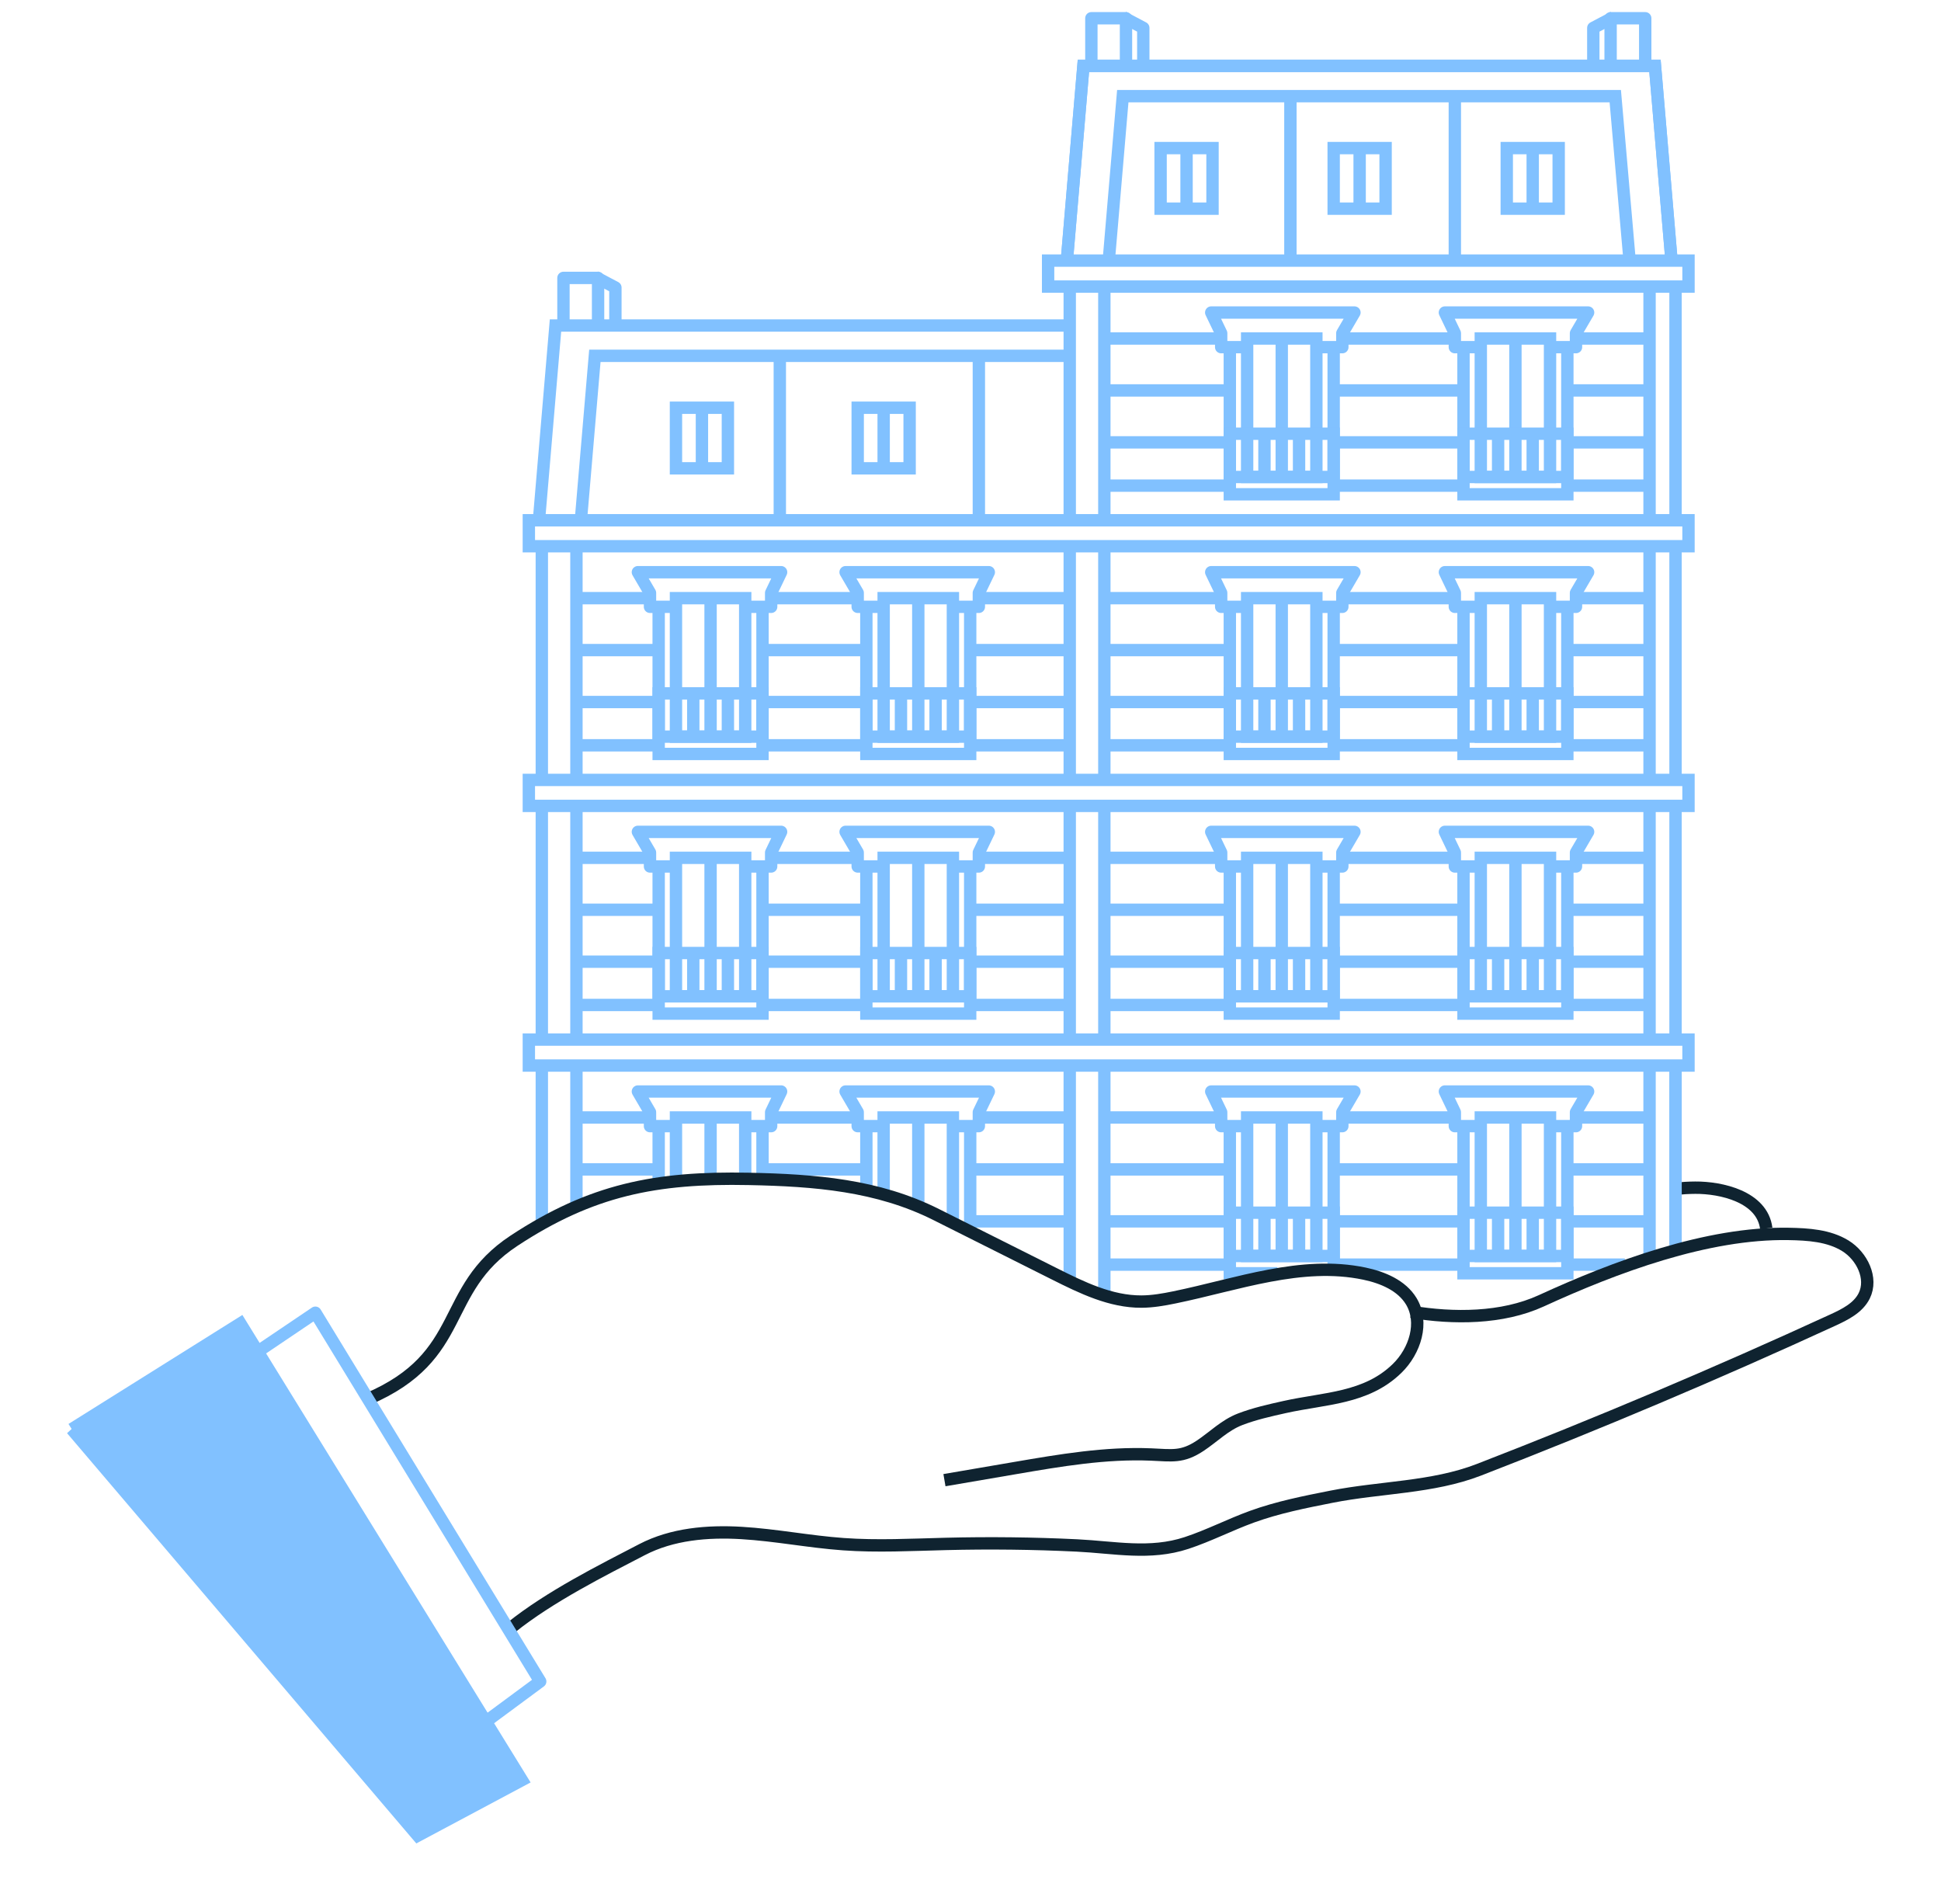 <?xml version="1.0" encoding="UTF-8" standalone="no"?><!DOCTYPE svg PUBLIC "-//W3C//DTD SVG 1.1//EN" "http://www.w3.org/Graphics/SVG/1.1/DTD/svg11.dtd"><svg width="100%" height="100%" viewBox="0 0 157 154" version="1.1" xmlns="http://www.w3.org/2000/svg" xmlns:xlink="http://www.w3.org/1999/xlink" xml:space="preserve" xmlns:serif="http://www.serif.com/" style="fill-rule:evenodd;clip-rule:evenodd;stroke-miterlimit:10;"><g><g id="icones"><path d="M142.865,99.347c-0.328,-2.585 -3.683,-3.308 -5.743,-3.293c-0.526,0.003 -1.044,0.033 -1.559,0.086" style="fill:none;stroke:#0f2330;stroke-width:1px;"/><rect x="42.776" y="63.076" width="93.8" height="2.1" style="fill:none;stroke:#81c1ff;stroke-width:1px;"/><rect x="42.776" y="42.076" width="93.8" height="2.1" style="fill:none;stroke:#81c1ff;stroke-width:1px;"/><rect x="69.376" y="32.976" width="4.2" height="4.9" style="fill:none;stroke:#81c1ff;stroke-width:1px;"/><path d="M71.476,33.326l0,4.2" style="fill:none;stroke:#81c1ff;stroke-width:1px;"/><path d="M63.076,29.126l0,12.6" style="fill:none;stroke:#81c1ff;stroke-width:1px;"/><path d="M79.176,29.126l0,12.6" style="fill:none;stroke:#81c1ff;stroke-width:1px;"/><path d="M45.576,26.326l0,-3.85l2.8,0l0,3.85" style="fill:none;stroke:#81c1ff;stroke-width:1px;stroke-linejoin:round;"/><path d="M48.149,22.397l1.628,0.859l0,3.07" style="fill:none;stroke:#81c1ff;stroke-width:1px;stroke-linejoin:round;"/><rect x="54.676" y="32.976" width="4.2" height="4.9" style="fill:none;stroke:#81c1ff;stroke-width:1px;"/><path d="M56.777,33.326l0,4.2" style="fill:none;stroke:#81c1ff;stroke-width:1px;"/><path d="M78.826,56.776l7.7,0" style="fill:none;stroke:#81c1ff;stroke-width:1px;"/><path d="M62.027,56.776l8.399,0" style="fill:none;stroke:#81c1ff;stroke-width:1px;"/><path d="M46.626,56.776l7,0" style="fill:none;stroke:#81c1ff;stroke-width:1px;"/><path d="M79.527,48.376l7,0" style="fill:none;stroke:#81c1ff;stroke-width:1px;"/><path d="M62.726,48.376l6.301,0" style="fill:none;stroke:#81c1ff;stroke-width:1px;"/><path d="M46.626,48.376l5.6,0" style="fill:none;stroke:#81c1ff;stroke-width:1px;"/><path d="M78.826,52.576l7.7,0" style="fill:none;stroke:#81c1ff;stroke-width:1px;"/><path d="M62.027,52.576l8.399,0" style="fill:none;stroke:#81c1ff;stroke-width:1px;"/><path d="M46.626,52.576l7,0" style="fill:none;stroke:#81c1ff;stroke-width:1px;"/><path d="M78.826,60.276l7.7,0" style="fill:none;stroke:#81c1ff;stroke-width:1px;"/><path d="M62.027,60.276l8.399,0" style="fill:none;stroke:#81c1ff;stroke-width:1px;"/><path d="M46.626,60.276l7,0" style="fill:none;stroke:#81c1ff;stroke-width:1px;"/><path d="M53.277,49.426l0,11.55l8.399,0l0,-11.55" style="fill:none;stroke:#81c1ff;stroke-width:1px;"/><rect x="54.676" y="48.376" width="5.601" height="11.2" style="fill:none;stroke:#81c1ff;stroke-width:1px;"/><path d="M54.326,49.076l-1.75,0l0,-1.125l-0.979,-1.675l11.583,0l-0.804,1.675l0,1.125l-2.45,0" style="fill:none;stroke:#81c1ff;stroke-width:1px;stroke-linejoin:round;"/><path d="M57.476,48.726l0,10.5" style="fill:none;stroke:#81c1ff;stroke-width:1px;"/><rect x="53.277" y="56.076" width="8.399" height="3.5" style="fill:none;stroke:#81c1ff;stroke-width:1px;"/><path d="M56.076,56.426l0,2.8" style="fill:none;stroke:#81c1ff;stroke-width:1px;"/><path d="M58.876,56.426l0,2.8" style="fill:none;stroke:#81c1ff;stroke-width:1px;"/><path d="M70.076,49.426l0,11.55l8.399,0l0,-11.55" style="fill:none;stroke:#81c1ff;stroke-width:1px;"/><rect x="71.476" y="48.376" width="5.601" height="11.2" style="fill:none;stroke:#81c1ff;stroke-width:1px;"/><path d="M71.126,49.076l-1.75,0l0,-1.125l-0.979,-1.675l11.584,0l-0.805,1.675l0,1.125l-2.45,0" style="fill:none;stroke:#81c1ff;stroke-width:1px;stroke-linejoin:round;"/><path d="M74.277,48.726l0,10.5" style="fill:none;stroke:#81c1ff;stroke-width:1px;"/><rect x="70.077" y="56.076" width="8.399" height="3.5" style="fill:none;stroke:#81c1ff;stroke-width:1px;"/><path d="M72.876,56.426l0,2.8" style="fill:none;stroke:#81c1ff;stroke-width:1px;"/><path d="M75.676,56.426l0,2.8" style="fill:none;stroke:#81c1ff;stroke-width:1px;"/><path d="M46.626,62.726l0,-18.2" style="fill:none;stroke:#81c1ff;stroke-width:1px;"/><path d="M86.527,62.726l0,-18.2" style="fill:none;stroke:#81c1ff;stroke-width:1px;"/><path d="M43.826,62.726l0,-18.2" style="fill:none;stroke:#81c1ff;stroke-width:1px;"/><rect x="42.776" y="84.076" width="93.8" height="2.1" style="fill:none;stroke:#81c1ff;stroke-width:1px;"/><path d="M78.826,77.776l7.7,0" style="fill:none;stroke:#81c1ff;stroke-width:1px;"/><path d="M62.027,77.776l8.399,0" style="fill:none;stroke:#81c1ff;stroke-width:1px;"/><path d="M46.626,77.776l7,0" style="fill:none;stroke:#81c1ff;stroke-width:1px;"/><path d="M79.527,69.376l7,0" style="fill:none;stroke:#81c1ff;stroke-width:1px;"/><path d="M62.726,69.376l6.301,0" style="fill:none;stroke:#81c1ff;stroke-width:1px;"/><path d="M46.626,69.376l5.6,0" style="fill:none;stroke:#81c1ff;stroke-width:1px;"/><path d="M78.826,73.576l7.7,0" style="fill:none;stroke:#81c1ff;stroke-width:1px;"/><path d="M62.027,73.576l8.399,0" style="fill:none;stroke:#81c1ff;stroke-width:1px;"/><path d="M46.626,73.576l7,0" style="fill:none;stroke:#81c1ff;stroke-width:1px;"/><path d="M78.826,81.276l7.7,0" style="fill:none;stroke:#81c1ff;stroke-width:1px;"/><path d="M62.027,81.276l8.399,0" style="fill:none;stroke:#81c1ff;stroke-width:1px;"/><path d="M46.626,81.276l7,0" style="fill:none;stroke:#81c1ff;stroke-width:1px;"/><path d="M53.277,70.426l0,11.55l8.399,0l0,-11.55" style="fill:none;stroke:#81c1ff;stroke-width:1px;"/><rect x="54.676" y="69.376" width="5.601" height="11.2" style="fill:none;stroke:#81c1ff;stroke-width:1px;"/><path d="M54.326,70.076l-1.75,0l0,-1.125l-0.979,-1.675l11.583,0l-0.804,1.675l0,1.125l-2.45,0" style="fill:none;stroke:#81c1ff;stroke-width:1px;stroke-linejoin:round;"/><path d="M57.476,69.726l0,10.5" style="fill:none;stroke:#81c1ff;stroke-width:1px;"/><rect x="53.277" y="77.076" width="8.399" height="3.5" style="fill:none;stroke:#81c1ff;stroke-width:1px;"/><path d="M56.076,77.426l0,2.8" style="fill:none;stroke:#81c1ff;stroke-width:1px;"/><path d="M58.876,77.426l0,2.8" style="fill:none;stroke:#81c1ff;stroke-width:1px;"/><path d="M70.076,70.426l0,11.55l8.399,0l0,-11.55" style="fill:none;stroke:#81c1ff;stroke-width:1px;"/><rect x="71.476" y="69.376" width="5.601" height="11.2" style="fill:none;stroke:#81c1ff;stroke-width:1px;"/><path d="M71.126,70.076l-1.75,0l0,-1.125l-0.979,-1.675l11.584,0l-0.805,1.675l0,1.125l-2.45,0" style="fill:none;stroke:#81c1ff;stroke-width:1px;stroke-linejoin:round;"/><path d="M74.277,69.726l0,10.5" style="fill:none;stroke:#81c1ff;stroke-width:1px;"/><rect x="70.077" y="77.076" width="8.399" height="3.5" style="fill:none;stroke:#81c1ff;stroke-width:1px;"/><path d="M72.876,77.426l0,2.8" style="fill:none;stroke:#81c1ff;stroke-width:1px;"/><path d="M75.676,77.426l0,2.8" style="fill:none;stroke:#81c1ff;stroke-width:1px;"/><path d="M46.626,83.726l0,-18.2" style="fill:none;stroke:#81c1ff;stroke-width:1px;"/><path d="M86.527,83.726l0,-18.2" style="fill:none;stroke:#81c1ff;stroke-width:1px;"/><path d="M43.826,83.726l0,-18.2" style="fill:none;stroke:#81c1ff;stroke-width:1px;"/><path d="M78.826,98.776l7.7,0" style="fill:none;stroke:#81c1ff;stroke-width:1px;"/><path d="M79.527,90.376l7,0" style="fill:none;stroke:#81c1ff;stroke-width:1px;"/><path d="M62.726,90.376l6.301,0" style="fill:none;stroke:#81c1ff;stroke-width:1px;"/><path d="M46.626,90.376l5.6,0" style="fill:none;stroke:#81c1ff;stroke-width:1px;"/><path d="M78.826,94.576l7.7,0" style="fill:none;stroke:#81c1ff;stroke-width:1px;"/><path d="M62.027,94.576l8.399,0" style="fill:none;stroke:#81c1ff;stroke-width:1px;"/><path d="M46.626,94.576l7,0" style="fill:none;stroke:#81c1ff;stroke-width:1px;"/><path d="M61.676,95.427l0,-4" style="fill:none;stroke:#81c1ff;stroke-width:1px;"/><path d="M53.277,91.426l0,4.208" style="fill:none;stroke:#81c1ff;stroke-width:1px;"/><path d="M60.277,95.302l0,-4.925l-5.601,0l0,5.175" style="fill:none;stroke:#81c1ff;stroke-width:1px;"/><path d="M54.326,91.076l-1.75,0l0,-1.125l-0.979,-1.675l11.583,0l-0.804,1.675l0,1.125l-2.45,0" style="fill:none;stroke:#81c1ff;stroke-width:1px;stroke-linejoin:round;"/><path d="M57.476,90.726l0,4.5" style="fill:none;stroke:#81c1ff;stroke-width:1px;"/><path d="M78.476,99.51l0,-8.083" style="fill:none;stroke:#81c1ff;stroke-width:1px;"/><path d="M70.076,91.426l0,4.875" style="fill:none;stroke:#81c1ff;stroke-width:1px;"/><path d="M77.076,98.76l0,-8.383l-5.601,0l0,6.175" style="fill:none;stroke:#81c1ff;stroke-width:1px;"/><path d="M71.126,91.076l-1.75,0l0,-1.125l-0.979,-1.675l11.584,0l-0.805,1.675l0,1.125l-2.45,0" style="fill:none;stroke:#81c1ff;stroke-width:1px;stroke-linejoin:round;"/><path d="M74.277,90.726l0,6.5" style="fill:none;stroke:#81c1ff;stroke-width:1px;"/><path d="M46.626,97.385l0,-10.858" style="fill:none;stroke:#81c1ff;stroke-width:1px;"/><path d="M86.527,103.726l0,-17.2" style="fill:none;stroke:#81c1ff;stroke-width:1px;"/><path d="M43.826,98.726l0,-12.2" style="fill:none;stroke:#81c1ff;stroke-width:1px;"/><rect x="84.777" y="21.076" width="51.8" height="2.1" style="fill:none;stroke:#81c1ff;stroke-width:1px;"/><path d="M88.277,5.326l0,-3.85l2.8,0l0,3.85" style="fill:none;stroke:#81c1ff;stroke-width:1px;stroke-linejoin:round;"/><path d="M90.849,1.397l1.627,0.859l0,3.07" style="fill:none;stroke:#81c1ff;stroke-width:1px;stroke-linejoin:round;"/><rect x="107.876" y="11.976" width="4.2" height="4.9" style="fill:none;stroke:#81c1ff;stroke-width:1px;"/><path d="M109.976,12.326l0,4.2" style="fill:none;stroke:#81c1ff;stroke-width:1px;"/><path d="M117.676,8.126l0,12.6" style="fill:none;stroke:#81c1ff;stroke-width:1px;"/><rect x="93.876" y="11.976" width="4.2" height="4.9" style="fill:none;stroke:#81c1ff;stroke-width:1px;"/><path d="M95.976,12.326l0,4.2" style="fill:none;stroke:#81c1ff;stroke-width:1px;"/><path d="M104.376,8.126l0,12.6" style="fill:none;stroke:#81c1ff;stroke-width:1px;"/><path d="M135.176,20.767l-1.312,-15.441l-46.231,0l-1.312,15.441" style="fill:none;stroke:#81c1ff;stroke-width:1px;"/><path d="M133.076,5.326l0,-3.85l-2.8,0l0,3.85" style="fill:none;stroke:#81c1ff;stroke-width:1px;stroke-linejoin:round;"/><path d="M130.504,1.397l-1.628,0.859l0,3.07" style="fill:none;stroke:#81c1ff;stroke-width:1px;stroke-linejoin:round;"/><rect x="121.876" y="11.976" width="4.2" height="4.9" style="fill:none;stroke:#81c1ff;stroke-width:1px;"/><path d="M123.976,12.326l0,4.2" style="fill:none;stroke:#81c1ff;stroke-width:1px;"/><path d="M86.321,20.767l1.312,-15.441l46.231,0l1.312,15.441" style="fill:none;stroke:#81c1ff;stroke-width:1px;"/><path d="M131.799,20.92l-1.146,-13.144l-39.835,0l-1.121,13.144" style="fill:none;stroke:#81c1ff;stroke-width:1px;"/><path d="M43.62,41.767l1.312,-15.441l41.699,0" style="fill:none;stroke:#81c1ff;stroke-width:1px;"/><path d="M86.631,28.776l-38.514,0l-1.119,13.144" style="fill:none;stroke:#81c1ff;stroke-width:1px;"/><path d="M99.826,56.776l-10.5,0" style="fill:none;stroke:#81c1ff;stroke-width:1px;"/><path d="M118.726,56.776l-11.199,0" style="fill:none;stroke:#81c1ff;stroke-width:1px;"/><path d="M133.426,56.776l-6.3,0" style="fill:none;stroke:#81c1ff;stroke-width:1px;"/><path d="M99.126,48.376l-9.8,0" style="fill:none;stroke:#81c1ff;stroke-width:1px;"/><path d="M118.027,48.376l-9.101,0" style="fill:none;stroke:#81c1ff;stroke-width:1px;"/><path d="M133.426,48.376l-5.6,0" style="fill:none;stroke:#81c1ff;stroke-width:1px;"/><path d="M99.826,52.576l-10.5,0" style="fill:none;stroke:#81c1ff;stroke-width:1px;"/><path d="M118.726,52.576l-11.199,0" style="fill:none;stroke:#81c1ff;stroke-width:1px;"/><path d="M133.426,52.576l-6.3,0" style="fill:none;stroke:#81c1ff;stroke-width:1px;"/><path d="M99.826,60.276l-10.5,0" style="fill:none;stroke:#81c1ff;stroke-width:1px;"/><path d="M118.726,60.276l-11.199,0" style="fill:none;stroke:#81c1ff;stroke-width:1px;"/><path d="M133.426,60.276l-6.3,0" style="fill:none;stroke:#81c1ff;stroke-width:1px;"/><path d="M126.777,49.426l0,11.55l-8.4,0l0,-11.55" style="fill:none;stroke:#81c1ff;stroke-width:1px;"/><rect x="119.776" y="48.376" width="5.6" height="11.2" style="fill:none;stroke:#81c1ff;stroke-width:1px;"/><path d="M125.726,49.076l1.75,0l0,-1.125l0.98,-1.675l-11.584,0l0.804,1.675l0,1.125l2.45,0" style="fill:none;stroke:#81c1ff;stroke-width:1px;stroke-linejoin:round;"/><path d="M122.576,48.726l0,10.5" style="fill:none;stroke:#81c1ff;stroke-width:1px;"/><rect x="118.376" y="56.076" width="8.4" height="3.5" style="fill:none;stroke:#81c1ff;stroke-width:1px;"/><path d="M123.976,56.426l0,2.8" style="fill:none;stroke:#81c1ff;stroke-width:1px;"/><path d="M121.176,56.426l0,2.8" style="fill:none;stroke:#81c1ff;stroke-width:1px;"/><path d="M107.876,49.426l0,11.55l-8.4,0l0,-11.55" style="fill:none;stroke:#81c1ff;stroke-width:1px;"/><rect x="100.876" y="48.376" width="5.6" height="11.2" style="fill:none;stroke:#81c1ff;stroke-width:1px;"/><path d="M106.826,49.076l1.75,0l0,-1.125l0.979,-1.675l-11.584,0l0.805,1.675l0,1.125l2.449,0" style="fill:none;stroke:#81c1ff;stroke-width:1px;stroke-linejoin:round;"/><path d="M103.676,48.726l0,10.5" style="fill:none;stroke:#81c1ff;stroke-width:1px;"/><rect x="99.476" y="56.076" width="8.4" height="3.5" style="fill:none;stroke:#81c1ff;stroke-width:1px;"/><path d="M105.076,56.426l0,2.8" style="fill:none;stroke:#81c1ff;stroke-width:1px;"/><path d="M102.277,56.426l0,2.8" style="fill:none;stroke:#81c1ff;stroke-width:1px;"/><path d="M133.426,62.726l0,-18.2" style="fill:none;stroke:#81c1ff;stroke-width:1px;"/><path d="M135.527,62.726l0,-18.2" style="fill:none;stroke:#81c1ff;stroke-width:1px;"/><path d="M89.326,62.726l0,-18.2" style="fill:none;stroke:#81c1ff;stroke-width:1px;"/><path d="M99.826,77.776l-10.5,0" style="fill:none;stroke:#81c1ff;stroke-width:1px;"/><path d="M118.726,77.776l-11.199,0" style="fill:none;stroke:#81c1ff;stroke-width:1px;"/><path d="M133.426,77.776l-6.3,0" style="fill:none;stroke:#81c1ff;stroke-width:1px;"/><path d="M99.126,69.376l-9.8,0" style="fill:none;stroke:#81c1ff;stroke-width:1px;"/><path d="M118.027,69.376l-9.801,0" style="fill:none;stroke:#81c1ff;stroke-width:1px;"/><path d="M133.426,69.376l-5.6,0" style="fill:none;stroke:#81c1ff;stroke-width:1px;"/><path d="M99.826,73.576l-10.5,0" style="fill:none;stroke:#81c1ff;stroke-width:1px;"/><path d="M118.726,73.576l-11.199,0" style="fill:none;stroke:#81c1ff;stroke-width:1px;"/><path d="M133.426,73.576l-6.3,0" style="fill:none;stroke:#81c1ff;stroke-width:1px;"/><path d="M99.826,81.276l-10.5,0" style="fill:none;stroke:#81c1ff;stroke-width:1px;"/><path d="M118.726,81.276l-11.199,0" style="fill:none;stroke:#81c1ff;stroke-width:1px;"/><path d="M133.426,81.276l-6.3,0" style="fill:none;stroke:#81c1ff;stroke-width:1px;"/><path d="M126.777,70.426l0,11.55l-8.4,0l0,-11.55" style="fill:none;stroke:#81c1ff;stroke-width:1px;"/><rect x="119.776" y="69.376" width="5.6" height="11.2" style="fill:none;stroke:#81c1ff;stroke-width:1px;"/><path d="M125.726,70.076l1.75,0l0,-1.125l0.98,-1.675l-11.584,0l0.804,1.675l0,1.125l2.45,0" style="fill:none;stroke:#81c1ff;stroke-width:1px;stroke-linejoin:round;"/><path d="M122.576,69.726l0,10.5" style="fill:none;stroke:#81c1ff;stroke-width:1px;"/><rect x="118.376" y="77.076" width="8.4" height="3.5" style="fill:none;stroke:#81c1ff;stroke-width:1px;"/><path d="M123.976,77.426l0,2.8" style="fill:none;stroke:#81c1ff;stroke-width:1px;"/><path d="M121.176,77.426l0,2.8" style="fill:none;stroke:#81c1ff;stroke-width:1px;"/><path d="M107.876,70.426l0,11.55l-8.4,0l0,-11.55" style="fill:none;stroke:#81c1ff;stroke-width:1px;"/><rect x="100.876" y="69.376" width="5.6" height="11.2" style="fill:none;stroke:#81c1ff;stroke-width:1px;"/><path d="M106.826,70.076l1.75,0l0,-1.125l0.979,-1.675l-11.584,0l0.805,1.675l0,1.125l2.449,0" style="fill:none;stroke:#81c1ff;stroke-width:1px;stroke-linejoin:round;"/><path d="M103.676,69.726l0,10.5" style="fill:none;stroke:#81c1ff;stroke-width:1px;"/><rect x="99.476" y="77.076" width="8.4" height="3.5" style="fill:none;stroke:#81c1ff;stroke-width:1px;"/><path d="M105.076,77.426l0,2.8" style="fill:none;stroke:#81c1ff;stroke-width:1px;"/><path d="M102.277,77.426l0,2.8" style="fill:none;stroke:#81c1ff;stroke-width:1px;"/><path d="M133.426,83.726l0,-18.2" style="fill:none;stroke:#81c1ff;stroke-width:1px;"/><path d="M135.527,83.726l0,-18.2" style="fill:none;stroke:#81c1ff;stroke-width:1px;"/><path d="M89.326,83.726l0,-18.2" style="fill:none;stroke:#81c1ff;stroke-width:1px;"/><path d="M99.826,98.776l-10.5,0" style="fill:none;stroke:#81c1ff;stroke-width:1px;"/><path d="M118.726,98.776l-11.199,0" style="fill:none;stroke:#81c1ff;stroke-width:1px;"/><path d="M133.426,98.776l-6.3,0" style="fill:none;stroke:#81c1ff;stroke-width:1px;"/><path d="M99.126,90.376l-9.8,0" style="fill:none;stroke:#81c1ff;stroke-width:1px;"/><path d="M118.027,90.376l-9.801,0" style="fill:none;stroke:#81c1ff;stroke-width:1px;"/><path d="M133.426,90.376l-5.6,0" style="fill:none;stroke:#81c1ff;stroke-width:1px;"/><path d="M99.826,94.576l-10.5,0" style="fill:none;stroke:#81c1ff;stroke-width:1px;"/><path d="M118.726,94.576l-11.199,0" style="fill:none;stroke:#81c1ff;stroke-width:1px;"/><path d="M133.426,94.576l-6.3,0" style="fill:none;stroke:#81c1ff;stroke-width:1px;"/><path d="M99.826,102.276l-10.5,0" style="fill:none;stroke:#81c1ff;stroke-width:1px;"/><path d="M118.726,102.276l-11.199,0" style="fill:none;stroke:#81c1ff;stroke-width:1px;"/><path d="M131.426,102.276l-4.3,0" style="fill:none;stroke:#81c1ff;stroke-width:1px;"/><path d="M126.777,91.426l0,11.55l-8.4,0l0,-11.55" style="fill:none;stroke:#81c1ff;stroke-width:1px;"/><rect x="119.776" y="90.376" width="5.6" height="11.2" style="fill:none;stroke:#81c1ff;stroke-width:1px;"/><path d="M125.726,91.076l1.75,0l0,-1.125l0.98,-1.675l-11.584,0l0.804,1.675l0,1.125l2.45,0" style="fill:none;stroke:#81c1ff;stroke-width:1px;stroke-linejoin:round;"/><path d="M122.576,90.726l0,10.5" style="fill:none;stroke:#81c1ff;stroke-width:1px;"/><rect x="118.376" y="98.076" width="8.4" height="3.5" style="fill:none;stroke:#81c1ff;stroke-width:1px;"/><path d="M123.976,98.426l0,2.8" style="fill:none;stroke:#81c1ff;stroke-width:1px;"/><path d="M121.176,98.426l0,2.8" style="fill:none;stroke:#81c1ff;stroke-width:1px;"/><path d="M103.326,102.976l-3.851,0l0,-11.55" style="fill:none;stroke:#81c1ff;stroke-width:1px;"/><path d="M107.876,91.426l0,11.042" style="fill:none;stroke:#81c1ff;stroke-width:1px;"/><rect x="100.876" y="90.376" width="5.6" height="11.2" style="fill:none;stroke:#81c1ff;stroke-width:1px;"/><path d="M106.826,91.076l1.75,0l0,-1.125l0.979,-1.675l-11.584,0l0.805,1.675l0,1.125l2.449,0" style="fill:none;stroke:#81c1ff;stroke-width:1px;stroke-linejoin:round;"/><path d="M103.676,90.726l0,10.5" style="fill:none;stroke:#81c1ff;stroke-width:1px;"/><rect x="99.476" y="98.076" width="8.4" height="3.5" style="fill:none;stroke:#81c1ff;stroke-width:1px;"/><path d="M105.076,98.426l0,2.8" style="fill:none;stroke:#81c1ff;stroke-width:1px;"/><path d="M102.277,98.426l0,2.8" style="fill:none;stroke:#81c1ff;stroke-width:1px;"/><path d="M133.426,101.726l0,-15.2" style="fill:none;stroke:#81c1ff;stroke-width:1px;"/><path d="M135.527,100.743l0,-14.217" style="fill:none;stroke:#81c1ff;stroke-width:1px;"/><path d="M135.527,100.643l0,-14.117" style="fill:none;stroke:#81c1ff;stroke-width:1px;"/><path d="M89.326,104.726l0,-18.2" style="fill:none;stroke:#81c1ff;stroke-width:1px;"/><path d="M99.826,35.776l-10.5,0" style="fill:none;stroke:#81c1ff;stroke-width:1px;"/><path d="M118.726,35.776l-11.199,0" style="fill:none;stroke:#81c1ff;stroke-width:1px;"/><path d="M133.426,35.776l-6.3,0" style="fill:none;stroke:#81c1ff;stroke-width:1px;"/><path d="M99.126,27.376l-9.8,0" style="fill:none;stroke:#81c1ff;stroke-width:1px;"/><path d="M118.027,27.376l-9.801,0" style="fill:none;stroke:#81c1ff;stroke-width:1px;"/><path d="M133.426,27.376l-5.6,0" style="fill:none;stroke:#81c1ff;stroke-width:1px;"/><path d="M99.826,31.576l-10.5,0" style="fill:none;stroke:#81c1ff;stroke-width:1px;"/><path d="M118.726,31.576l-11.199,0" style="fill:none;stroke:#81c1ff;stroke-width:1px;"/><path d="M133.426,31.576l-6.3,0" style="fill:none;stroke:#81c1ff;stroke-width:1px;"/><path d="M99.826,39.276l-10.5,0" style="fill:none;stroke:#81c1ff;stroke-width:1px;"/><path d="M118.726,39.276l-11.199,0" style="fill:none;stroke:#81c1ff;stroke-width:1px;"/><path d="M133.426,39.276l-6.3,0" style="fill:none;stroke:#81c1ff;stroke-width:1px;"/><path d="M126.777,28.426l0,11.55l-8.4,0l0,-11.55" style="fill:none;stroke:#81c1ff;stroke-width:1px;"/><rect x="119.776" y="27.376" width="5.6" height="11.2" style="fill:none;stroke:#81c1ff;stroke-width:1px;"/><path d="M125.726,28.076l1.75,0l0,-1.125l0.98,-1.675l-11.584,0l0.804,1.675l0,1.125l2.45,0" style="fill:none;stroke:#81c1ff;stroke-width:1px;stroke-linejoin:round;"/><path d="M122.576,27.726l0,10.5" style="fill:none;stroke:#81c1ff;stroke-width:1px;"/><rect x="118.376" y="35.076" width="8.4" height="3.5" style="fill:none;stroke:#81c1ff;stroke-width:1px;"/><path d="M123.976,35.426l0,2.8" style="fill:none;stroke:#81c1ff;stroke-width:1px;"/><path d="M121.176,35.426l0,2.8" style="fill:none;stroke:#81c1ff;stroke-width:1px;"/><path d="M107.876,28.426l0,11.55l-8.4,0l0,-11.55" style="fill:none;stroke:#81c1ff;stroke-width:1px;"/><rect x="100.876" y="27.376" width="5.6" height="11.2" style="fill:none;stroke:#81c1ff;stroke-width:1px;"/><path d="M106.826,28.076l1.75,0l0,-1.125l0.979,-1.675l-11.584,0l0.805,1.675l0,1.125l2.449,0" style="fill:none;stroke:#81c1ff;stroke-width:1px;stroke-linejoin:round;"/><path d="M103.676,27.726l0,10.5" style="fill:none;stroke:#81c1ff;stroke-width:1px;"/><rect x="99.476" y="35.076" width="8.4" height="3.5" style="fill:none;stroke:#81c1ff;stroke-width:1px;"/><path d="M105.076,35.426l0,2.8" style="fill:none;stroke:#81c1ff;stroke-width:1px;"/><path d="M102.277,35.426l0,2.8" style="fill:none;stroke:#81c1ff;stroke-width:1px;"/><path d="M133.426,41.726l0,-18.2" style="fill:none;stroke:#81c1ff;stroke-width:1px;"/><path d="M135.527,41.726l0,-18.2" style="fill:none;stroke:#81c1ff;stroke-width:1px;"/><path d="M89.326,41.726l0,-18.2" style="fill:none;stroke:#81c1ff;stroke-width:1px;"/><path d="M86.527,41.726l0,-18.2" style="fill:none;stroke:#81c1ff;stroke-width:1px;"/><path d="M114.157,106.092c3.389,0.565 7.341,0.566 10.519,-0.893c5.917,-2.716 13.393,-5.524 19.997,-5.406c1.582,0.029 3.243,0.129 4.59,0.959c1.348,0.831 2.23,2.63 1.526,4.048c-0.488,0.98 -1.554,1.509 -2.549,1.966c-9.413,4.325 -18.958,8.361 -28.618,12.103c-3.758,1.455 -7.966,1.395 -11.919,2.177c-2.172,0.429 -4.353,0.862 -6.433,1.616c-1.788,0.649 -3.486,1.53 -5.292,2.126c-2.961,0.978 -5.831,0.348 -8.864,0.201c-3.539,-0.172 -7.084,-0.213 -10.626,-0.124c-2.758,0.069 -5.52,0.218 -8.272,0.02c-2.753,-0.197 -5.473,-0.74 -8.228,-0.905c-2.755,-0.164 -5.616,0.077 -8.065,1.35c-3.206,1.667 -7.436,3.773 -10.607,6.319" style="fill:none;stroke:#0f2330;stroke-width:1px;"/><path d="M76.393,119.708c1.91,-0.327 3.819,-0.654 5.729,-0.981c3.622,-0.62 7.291,-1.25 10.983,-1.095c1.701,0.072 2.518,0.258 3.975,-0.709c1.081,-0.718 1.993,-1.665 3.233,-2.14c1.16,-0.445 2.382,-0.718 3.598,-0.989c3.249,-0.725 6.582,-0.672 9.098,-3.125c1.447,-1.41 2.181,-3.722 1.139,-5.437c-0.773,-1.271 -2.302,-1.917 -3.787,-2.228c-5.099,-1.066 -10.275,0.875 -15.377,1.923c-0.875,0.18 -1.761,0.334 -2.655,0.339c-2.49,0.011 -4.813,-1.125 -7.026,-2.235c-3.192,-1.602 -6.386,-3.203 -9.579,-4.805c-4.746,-2.381 -9.808,-2.774 -15.147,-2.883c-7.541,-0.154 -12.756,0.891 -19,5c-6.092,4.009 -3.686,9.323 -11.843,12.813" style="fill:none;stroke:#0f2330;stroke-width:1px;"/><path d="M39.159,139.34l4.536,-3.353l-18.186,-29.821l-5.066,3.419" style="fill:none;stroke:#81c1ff;stroke-width:1px;stroke-linejoin:round;"/><path d="M5.805,115.585l13.639,-8.547l22.77,36.926l-8.42,4.493l-27.989,-32.872Z" style="fill:#81c1ff;fill-rule:nonzero;stroke:#81c1ff;stroke-width:1px;"/></g></g></svg>